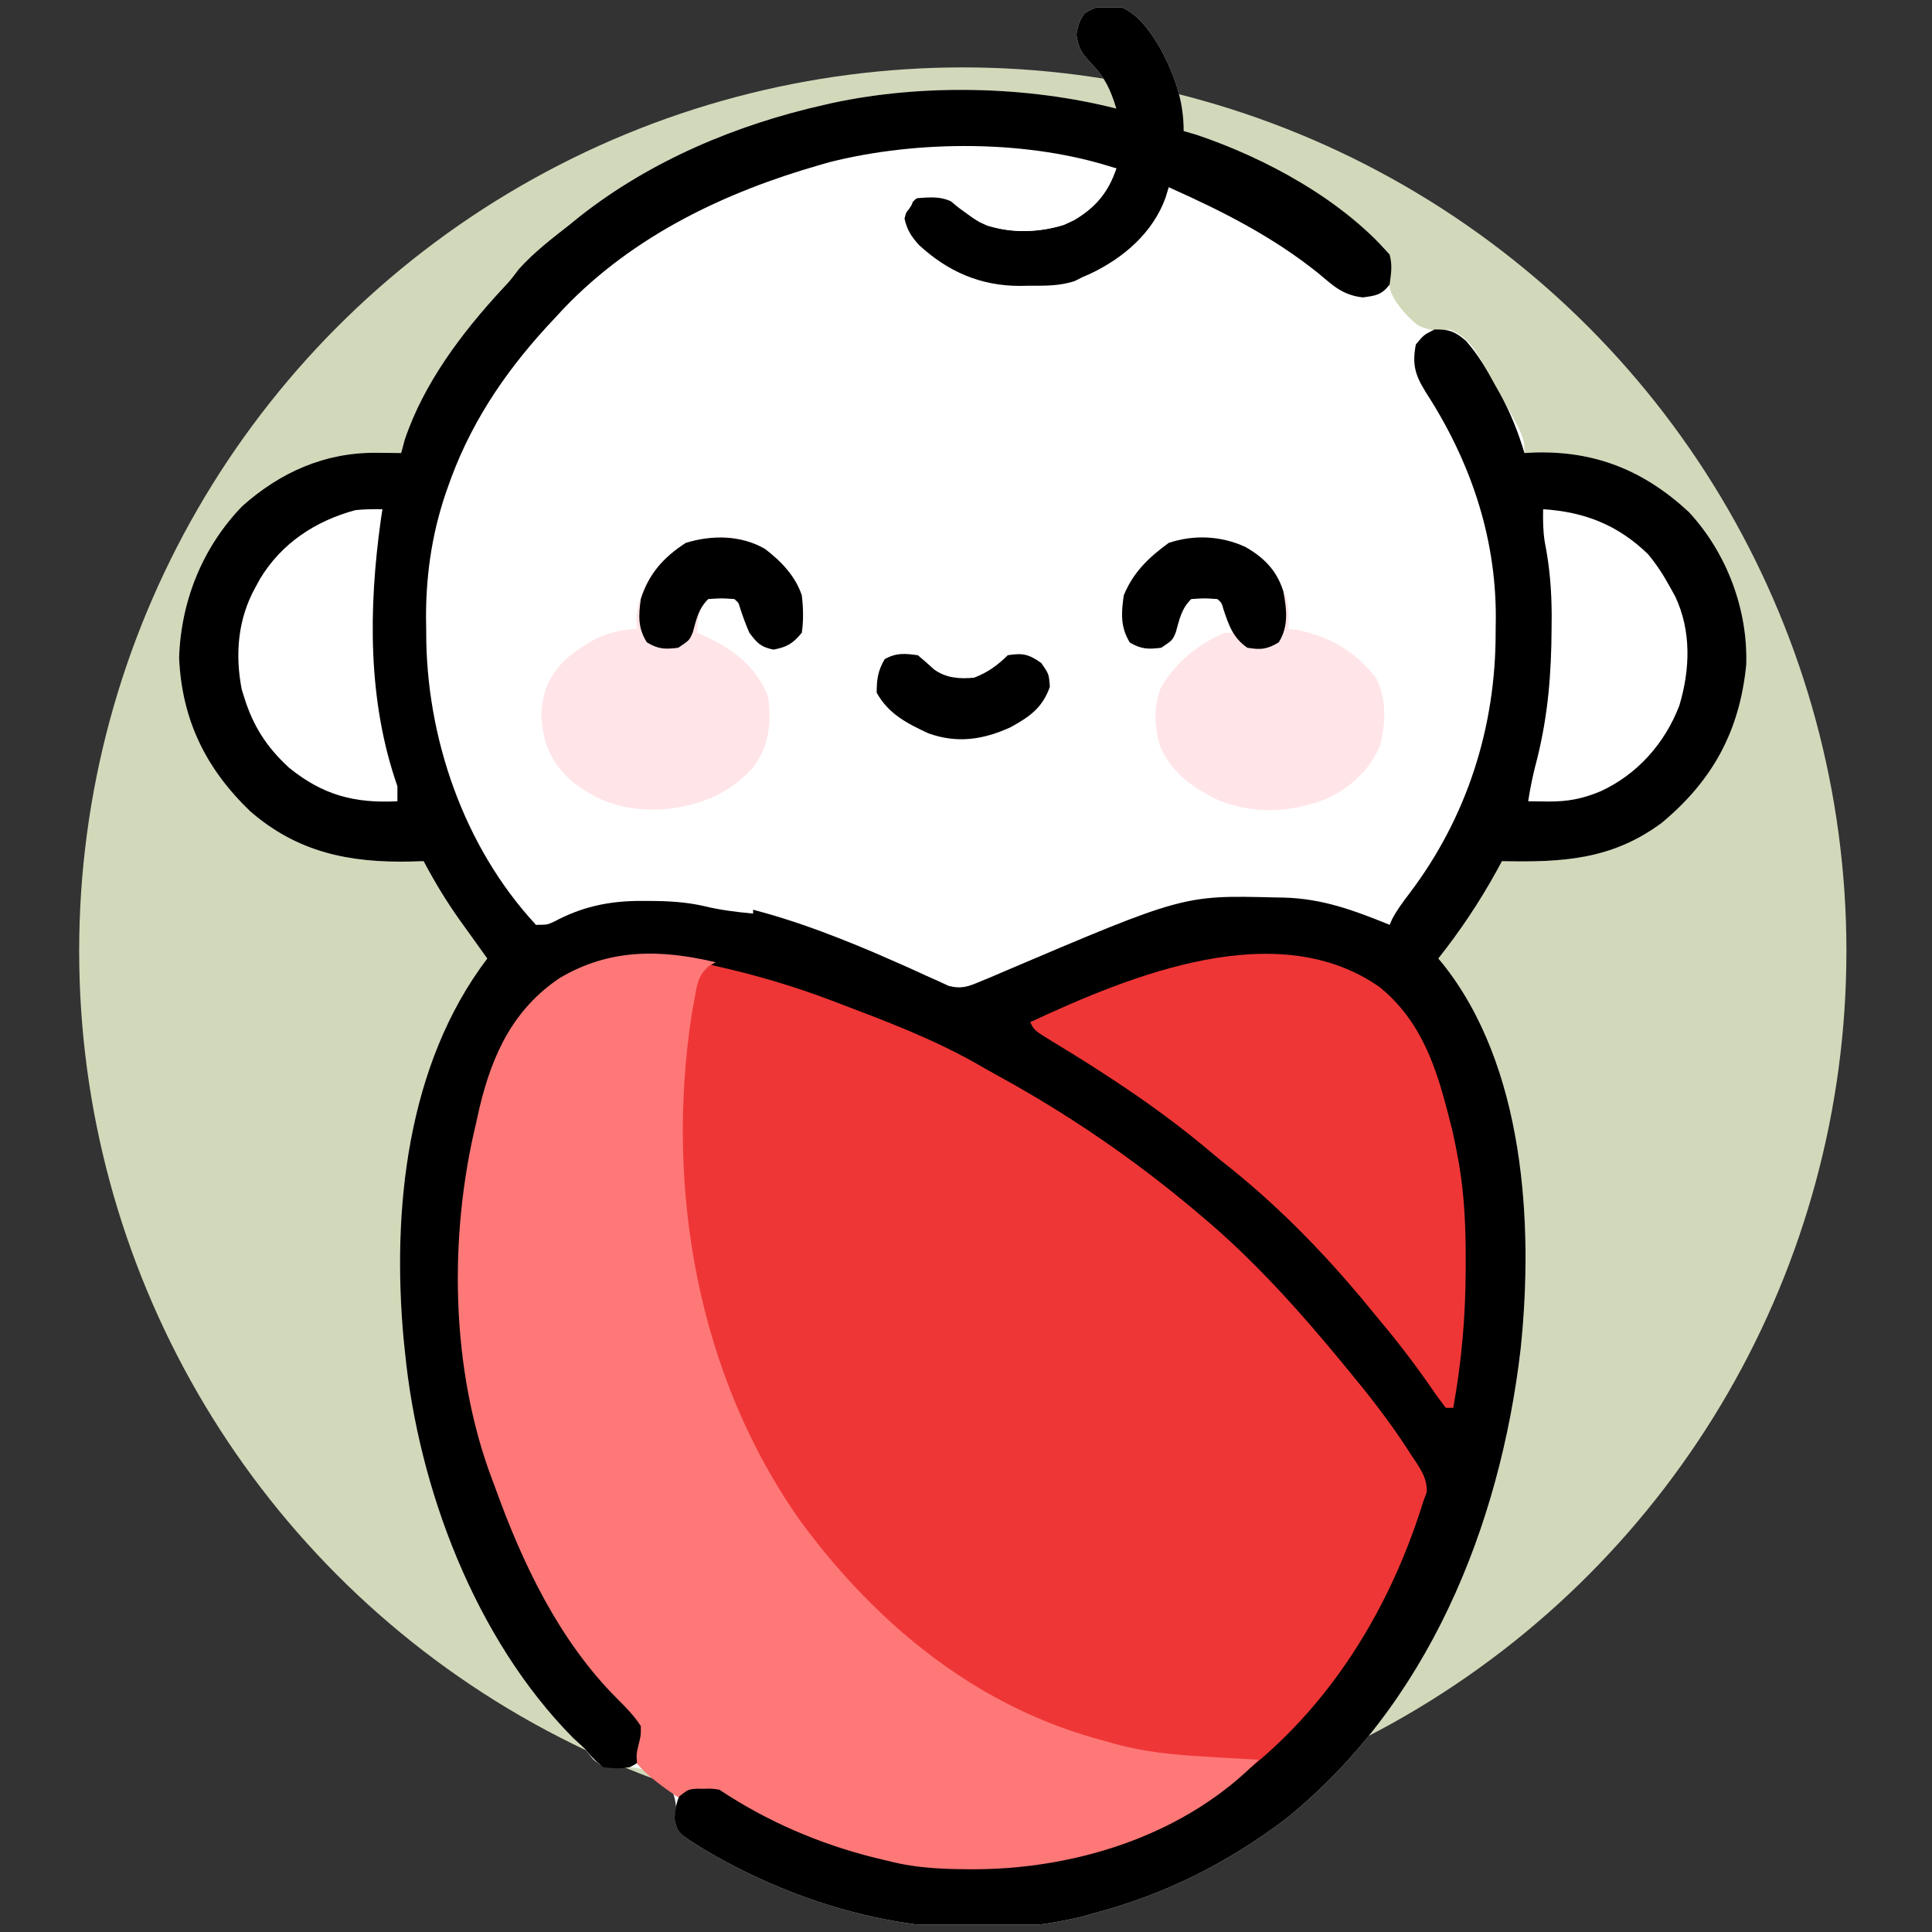 <svg xmlns="http://www.w3.org/2000/svg" width="129" height="129" viewBox="0 0 129 129" fill="none"><rect x="0" y="0" width="129" height="129" fill="#333333" stroke="none"/><g clip-path="url(#clip0_146_1258)"><circle cx="64.286" cy="63.5" r="59" fill="#D1D9BA"></circle><path d="M74.499 0.344C75.911 0.754 76.744 2.022 77.478 3.222C78.43 5.026 79.036 6.704 79.036 8.75C79.32 8.832 79.603 8.915 79.895 9C84.303 10.488 88.289 12.949 91.786 16C91.975 16.16 92.164 16.32 92.358 16.484C92.786 17 92.786 17 92.805 17.557C92.757 17.853 92.757 17.853 92.708 18.156C92.653 19.393 93.009 19.967 93.802 20.906C94.716 21.84 94.716 21.84 95.974 22.109C96.376 22.055 96.376 22.055 96.786 22C98.204 22.543 98.73 23.771 99.427 25.031C99.603 25.338 99.603 25.338 99.782 25.65C101.786 29.194 101.786 29.194 101.786 30.25C102.001 30.238 102.216 30.227 102.437 30.215C106.513 30.09 109.782 31.421 112.761 34.184C115.284 36.9 116.71 40.665 116.598 44.375C116.161 48.811 114.359 52.117 110.942 54.953C107.589 57.43 104.283 57.578 100.286 57.5C100.168 57.718 100.05 57.936 99.928 58.16C98.778 60.242 97.512 62.134 96.036 64C96.124 64.104 96.212 64.207 96.303 64.314C101.786 71.158 102.415 81.708 101.532 90.089C100.144 101.972 95.32 113.856 85.786 121.5C81.907 124.428 77.732 126.514 73.036 127.75C72.611 127.87 72.611 127.87 72.178 127.992C63.572 130.028 54.512 127.933 47.036 123.5C45.299 122.42 45.299 122.42 45.036 121.5C45.072 121.227 45.108 120.953 45.145 120.672C45.019 119.601 44.857 119.449 44.067 118.766C42.94 117.96 42.186 117.917 40.84 118.015C40.286 118 40.286 118 39.614 117.484C39.328 117.121 39.328 117.121 39.036 116.75C38.777 116.509 38.517 116.269 38.255 116.031C31.724 109.43 27.929 99.36 27.036 90.25C27.009 89.992 26.981 89.733 26.953 89.467C26.156 80.814 27.158 71.084 32.536 64C32.452 63.883 32.367 63.766 32.281 63.645C31.891 63.103 31.502 62.559 31.114 62.016C30.982 61.832 30.849 61.648 30.712 61.459C29.806 60.185 29.016 58.882 28.286 57.5C27.993 57.509 27.7 57.517 27.398 57.526C23.339 57.612 19.878 56.924 16.708 54.172C13.741 51.319 12.142 48.072 11.958 43.922C12.08 40.12 13.527 36.532 16.174 33.796C18.722 31.524 21.702 30.203 25.114 30.234C25.428 30.237 25.741 30.239 26.064 30.241C26.303 30.244 26.541 30.247 26.786 30.25C26.863 29.961 26.941 29.672 27.02 29.375C28.286 25.591 30.857 22.19 33.533 19.301C34.069 18.729 34.069 18.729 34.63 17.984C35.648 16.845 36.836 15.941 38.036 15C38.263 14.816 38.49 14.633 38.724 14.443C43.461 10.719 49.179 8.316 55.036 7C55.216 6.959 55.396 6.918 55.581 6.876C61.584 5.583 68.598 5.736 74.536 7.25C74.154 5.99 73.784 5.186 72.864 4.234C72.203 3.521 72.047 3.309 71.864 2.312C72.036 1.5 72.036 1.5 72.411 0.891C73.112 0.453 73.668 0.294 74.499 0.344Z" fill="white"></path><path d="M49.536 64.75C49.747 64.805 49.959 64.86 50.176 64.916C64.691 68.765 78.606 77.428 88.286 89C88.4 89.135 88.513 89.27 88.63 89.409C90.22 91.309 91.746 93.242 93.177 95.266C93.36 95.524 93.36 95.524 93.547 95.788C93.883 96.271 94.212 96.758 94.536 97.25C94.639 97.404 94.742 97.559 94.849 97.718C95.259 98.372 95.533 98.861 95.549 99.643C94.046 104.842 91.586 109.656 88.036 113.75C87.859 113.957 87.682 114.164 87.5 114.378C82.432 120.173 75.306 124.203 67.536 124.75C64.773 124.863 61.978 124.959 59.286 124.25C58.845 124.145 58.845 124.145 58.395 124.038C54.713 123.121 51.201 121.61 48.036 119.5C47.548 119.421 47.548 119.421 47.036 119.437C46.866 119.436 46.696 119.435 46.52 119.434C45.955 119.475 45.955 119.475 45.286 120C44.275 119.33 43.346 118.657 42.536 117.75C42.488 117.132 42.488 117.132 42.63 116.516C42.794 115.887 42.794 115.887 42.786 115.25C42.331 114.543 41.794 114.008 41.2 113.414C37.315 109.529 34.866 104.358 33.036 99.25C32.974 99.086 32.912 98.922 32.848 98.752C30.085 91.423 29.962 82.556 31.786 75C31.865 74.645 31.944 74.291 32.023 73.936C32.878 70.375 34.282 67.371 37.38 65.297C41.348 62.945 45.273 63.62 49.536 64.75Z" fill="#EF3636"></path><path d="M74.499 0.344C75.911 0.754 76.744 2.022 77.478 3.222C78.43 5.026 79.036 6.704 79.036 8.75C79.32 8.832 79.603 8.915 79.895 9C84.484 10.549 89.574 13.304 92.786 17C92.979 17.74 92.886 18.217 92.786 19C92.241 19.698 91.869 19.739 90.997 19.858C89.675 19.709 89.044 19.106 88.052 18.266C84.981 15.796 81.62 14.102 78.036 12.5C77.968 12.727 77.899 12.954 77.828 13.188C76.979 15.55 75.004 17.235 72.784 18.285C72.62 18.356 72.456 18.427 72.286 18.5C72.018 18.635 72.018 18.635 71.745 18.772C70.734 19.097 69.779 19.082 68.724 19.078C68.421 19.084 68.421 19.084 68.111 19.09C65.481 19.092 63.298 18.146 61.367 16.363C60.852 15.8 60.556 15.343 60.395 14.594C60.59 13.771 60.841 13.481 61.536 13C62.514 12.785 63.069 12.87 63.929 13.385C64.368 13.696 64.801 14.015 65.228 14.343C66.661 15.388 68.596 15.146 70.286 15C72.174 14.474 73.295 13.407 74.286 11.75C74.369 11.585 74.451 11.42 74.536 11.25C74.386 11.229 74.236 11.207 74.082 11.185C73.873 11.155 73.664 11.125 73.449 11.095C73.22 11.062 72.991 11.029 72.755 10.996C72.039 10.893 71.322 10.791 70.606 10.688C70.376 10.656 70.148 10.624 69.912 10.591C69.412 10.518 68.914 10.437 68.417 10.354C58.515 9.19 48.349 12.117 40.536 18.25C39.672 18.97 38.848 19.721 38.036 20.5C37.831 20.689 37.626 20.878 37.415 21.073C34.127 24.203 31.752 28.122 30.208 32.375C30.15 32.532 30.093 32.688 30.033 32.85C28.99 35.899 28.663 38.92 28.692 42.125C28.689 42.446 28.687 42.768 28.684 43.099C28.693 46.178 29.154 49.14 30.333 52C30.408 52.187 30.483 52.373 30.561 52.566C31.689 55.305 33.056 57.83 34.87 60.183C35.243 60.691 35.526 61.177 35.786 61.75C36.045 61.645 36.304 61.539 36.571 61.431C36.914 61.292 37.256 61.154 37.599 61.016C37.769 60.946 37.94 60.877 38.115 60.805C44.419 58.265 52.428 61.08 58.37 63.604C58.662 63.732 58.953 63.859 59.254 63.99C59.547 64.118 59.84 64.246 60.143 64.378C60.717 64.632 61.29 64.891 61.86 65.155C62.122 65.272 62.383 65.388 62.652 65.509C62.883 65.615 63.114 65.722 63.352 65.832C64.248 66.052 64.695 65.856 65.536 65.5C65.76 65.408 65.984 65.317 66.215 65.222C66.445 65.123 66.676 65.023 66.913 64.92C79.017 59.768 79.017 59.768 85.114 59.922C85.306 59.925 85.499 59.928 85.697 59.931C88.29 59.996 90.386 60.778 92.786 61.75C92.845 61.616 92.904 61.483 92.965 61.345C93.294 60.736 93.685 60.208 94.105 59.659C97.961 54.571 99.88 48.532 99.864 42.188C99.868 41.862 99.872 41.536 99.876 41.2C99.879 35.724 98.128 30.695 95.161 26.125C94.472 25.004 94.289 24.305 94.536 23C95.067 22.359 95.067 22.359 95.786 22C96.742 21.98 97.15 22.134 97.878 22.755C98.683 23.666 99.239 24.622 99.817 25.688C99.978 25.973 99.978 25.973 100.143 26.264C100.853 27.553 101.37 28.839 101.786 30.25C102.001 30.238 102.216 30.227 102.437 30.215C106.513 30.09 109.782 31.421 112.761 34.184C115.284 36.9 116.71 40.665 116.598 44.375C116.161 48.811 114.359 52.117 110.942 54.953C107.589 57.43 104.283 57.578 100.286 57.5C100.168 57.718 100.05 57.936 99.928 58.16C98.778 60.242 97.512 62.134 96.036 64C96.124 64.104 96.212 64.207 96.303 64.314C101.786 71.158 102.415 81.708 101.532 90.089C100.144 101.972 95.32 113.856 85.786 121.5C81.907 124.428 77.732 126.514 73.036 127.75C72.611 127.87 72.611 127.87 72.178 127.992C63.572 130.028 54.512 127.933 47.036 123.5C45.276 122.407 45.276 122.407 45.036 121.5C45.083 120.741 45.176 120.194 45.552 119.531C46.34 119.074 47.159 119.131 48.036 119.25C48.737 119.523 49.353 119.898 49.989 120.297C50.341 120.505 50.694 120.713 51.047 120.92C51.301 121.071 51.301 121.071 51.561 121.224C53.686 122.457 55.925 123.121 58.286 123.75C58.568 123.837 58.851 123.923 59.142 124.013C66.064 125.849 73.847 124 79.931 120.522C87.502 116 92.465 108.549 95.036 100.25C95.112 100.042 95.189 99.834 95.268 99.619C95.297 98.627 94.753 97.938 94.224 97.141C94.11 96.965 93.997 96.79 93.88 96.609C92.704 94.82 91.4 93.147 90.036 91.5C89.924 91.363 89.811 91.226 89.695 91.085C86.814 87.587 83.762 84.169 80.286 81.25C80.155 81.139 80.023 81.028 79.888 80.913C75.747 77.424 71.372 74.421 66.621 71.822C66.108 71.539 65.599 71.25 65.092 70.957C62.206 69.334 59.126 68.173 56.036 67C55.723 66.881 55.723 66.881 55.404 66.759C52.904 65.817 50.392 65.083 47.786 64.5C47.429 64.415 47.429 64.415 47.065 64.328C43.743 63.614 40.536 63.671 37.568 65.424C33.798 67.951 32.652 71.82 31.76 76.062C31.683 76.458 31.609 76.854 31.536 77.25C31.491 77.491 31.446 77.733 31.4 77.981C29.78 87.455 31.608 97.644 36.286 106C36.444 106.298 36.602 106.597 36.759 106.895C38.324 109.815 40.348 112.401 42.695 114.734C43.158 115.434 43.111 115.927 43.036 116.75C42.686 117.675 42.686 117.675 42.036 118C41.208 118.094 41.208 118.094 40.286 118C39.661 117.484 39.661 117.484 39.036 116.75C38.776 116.51 38.516 116.27 38.255 116.031C31.724 109.43 27.929 99.36 27.036 90.25C27.009 89.992 26.981 89.733 26.953 89.467C26.156 80.814 27.158 71.084 32.536 64C32.452 63.883 32.367 63.766 32.281 63.645C31.891 63.103 31.502 62.559 31.114 62.016C30.982 61.832 30.849 61.648 30.712 61.459C29.806 60.185 29.016 58.882 28.286 57.5C27.993 57.509 27.7 57.517 27.398 57.526C23.339 57.612 19.878 56.924 16.708 54.172C13.741 51.319 12.142 48.072 11.958 43.922C12.08 40.12 13.527 36.532 16.174 33.796C18.722 31.524 21.702 30.203 25.114 30.234C25.428 30.237 25.741 30.239 26.064 30.241C26.303 30.244 26.541 30.247 26.786 30.25C26.863 29.961 26.941 29.672 27.02 29.375C28.286 25.591 30.857 22.19 33.533 19.301C34.069 18.729 34.069 18.729 34.63 17.984C35.648 16.845 36.836 15.941 38.036 15C38.263 14.816 38.49 14.633 38.724 14.443C43.461 10.719 49.179 8.316 55.036 7C55.216 6.959 55.396 6.918 55.581 6.876C61.584 5.583 68.598 5.736 74.536 7.25C74.154 5.99 73.784 5.186 72.864 4.234C72.203 3.521 72.047 3.309 71.864 2.312C72.036 1.5 72.036 1.5 72.411 0.891C73.112 0.453 73.668 0.294 74.499 0.344Z" fill="black"></path><path d="M47.786 64.25C47.63 64.338 47.474 64.425 47.312 64.516C46.575 65.194 46.538 65.772 46.364 66.75C46.307 67.059 46.249 67.369 46.19 67.688C44.395 79.37 46.579 91.938 53.517 101.664C58.63 108.572 65.348 114.061 73.786 116.25C73.994 116.31 74.202 116.37 74.416 116.432C76.471 116.998 78.475 117.181 80.599 117.297C80.934 117.317 81.27 117.338 81.606 117.359C82.416 117.408 83.226 117.455 84.036 117.5C79.247 122.408 72.216 124.694 65.471 124.808C63.363 124.821 61.336 124.79 59.286 124.25C58.845 124.145 58.845 124.145 58.395 124.038C54.713 123.121 51.201 121.61 48.036 119.5C47.548 119.421 47.548 119.421 47.036 119.437C46.866 119.436 46.696 119.435 46.52 119.434C45.955 119.475 45.955 119.475 45.286 120C44.275 119.33 43.346 118.657 42.536 117.75C42.488 117.132 42.488 117.132 42.63 116.516C42.794 115.887 42.794 115.887 42.786 115.25C42.331 114.543 41.794 114.008 41.2 113.414C37.315 109.529 34.866 104.358 33.036 99.25C32.974 99.086 32.912 98.922 32.848 98.752C30.085 91.423 29.962 82.556 31.786 75C31.865 74.645 31.944 74.291 32.023 73.936C32.878 70.375 34.282 67.371 37.38 65.297C40.689 63.335 44.084 63.371 47.786 64.25Z" fill="#FE7878"></path><path d="M74.536 11.25C74.016 12.856 73.125 13.876 71.692 14.719C69.904 15.546 67.781 15.624 65.895 15.058C65.118 14.688 64.561 14.273 63.927 13.688C62.992 13.049 62.136 13.164 61.036 13.25C60.978 13.399 60.921 13.548 60.861 13.702C60.449 14.397 60.032 14.616 59.333 15.016C51.966 19.528 46.925 27.072 44.917 35.375C44.788 35.916 44.661 36.458 44.536 37C44.722 36.881 44.907 36.763 45.099 36.641C46.593 35.791 48.444 35.703 50.099 36.153C51.469 36.761 52.428 37.788 53.286 39C53.648 40.084 53.701 41.118 53.536 42.25C52.93 42.977 52.567 43.195 51.645 43.375C50.801 43.202 50.554 42.941 50.036 42.25C49.81 41.732 49.618 41.213 49.44 40.677C49.32 40.248 49.32 40.248 49.036 40C48.172 39.938 48.172 39.938 47.286 40C46.596 40.691 46.642 41.302 46.536 42.25C46.696 42.317 46.856 42.384 47.022 42.453C48.928 43.317 50.484 44.501 51.286 46.5C51.521 48.262 51.365 49.807 50.286 51.25C49.346 52.251 48.312 52.978 47.036 53.5C46.789 53.5 46.541 53.5 46.286 53.5C46.763 54.434 47.243 55.365 47.724 56.297C47.858 56.561 47.993 56.824 48.132 57.096C48.33 57.479 48.33 57.479 48.532 57.87C48.713 58.222 48.713 58.222 48.897 58.58C49.278 59.275 49.278 59.275 49.833 59.93C50.286 60.5 50.286 60.5 50.286 61C49.16 60.893 48.091 60.766 46.993 60.496C45.727 60.209 44.503 60.154 43.208 60.156C42.979 60.156 42.749 60.156 42.513 60.156C40.504 60.19 38.787 60.582 37.006 61.533C36.536 61.75 36.536 61.75 35.786 61.75C30.943 56.535 28.441 49.183 28.458 42.188C28.454 41.862 28.45 41.536 28.446 41.2C28.444 38.159 28.906 35.239 29.958 32.375C30.021 32.2 30.085 32.025 30.15 31.845C31.674 27.786 34.063 24.388 37.036 21.25C37.244 21.026 37.453 20.801 37.667 20.57C42.3 15.734 48.415 12.819 54.786 11C54.982 10.944 55.179 10.887 55.381 10.829C61.303 9.334 68.739 9.318 74.536 11.25Z" fill="white"></path><path d="M92.134 65.921C94.95 68.225 95.932 71.354 96.786 74.75C96.842 74.967 96.898 75.184 96.956 75.407C97.083 75.936 97.186 76.465 97.286 77C97.328 77.223 97.37 77.445 97.413 77.675C97.787 79.865 97.874 82.018 97.864 84.234C97.864 84.413 97.864 84.591 97.864 84.775C97.859 87.896 97.589 90.924 97.036 94C96.871 94 96.706 94 96.536 94C96.136 93.482 95.763 92.963 95.395 92.422C94.263 90.799 93.063 89.262 91.786 87.75C91.57 87.487 91.353 87.223 91.137 86.96C88.261 83.494 85.09 80.268 81.536 77.5C81.236 77.251 80.937 77.001 80.639 76.75C77.382 74.024 73.883 71.725 70.251 69.53C69.063 68.803 69.063 68.803 68.786 68.25C75.573 65.088 85.31 61.115 92.134 65.921Z" fill="#EF3636"></path><path d="M83.145 36.516C84.563 37.321 85.233 38.293 85.864 39.766C86.045 40.536 86.074 41.212 86.036 42C86.237 42.021 86.438 42.041 86.645 42.062C88.838 42.524 90.504 43.492 91.88 45.266C92.603 46.658 92.532 48.342 92.13 49.826C91.426 51.44 90.171 52.571 88.603 53.331C86.191 54.239 83.868 54.403 81.442 53.469C79.666 52.632 78.261 51.656 77.452 49.817C77.072 48.52 77.012 47.205 77.507 45.933C78.492 44.227 79.978 43.007 81.786 42.25C81.951 42.25 82.116 42.25 82.286 42.25C82.167 41.922 82.047 41.593 81.927 41.266C81.86 41.083 81.793 40.9 81.725 40.712C81.573 40.254 81.573 40.254 81.286 40C80.422 39.938 80.422 39.938 79.536 40C78.871 40.666 78.759 41.336 78.506 42.227C78.286 42.75 78.286 42.75 77.536 43.25C76.67 43.361 76.203 43.347 75.442 42.906C74.807 41.88 74.862 40.924 75.036 39.75C75.659 38.218 76.704 37.218 78.036 36.25C79.725 35.687 81.529 35.775 83.145 36.516Z" fill="#FEA1AC" fill-opacity="0.28"></path><path d="M51.072 36.648C52.15 37.467 53.105 38.457 53.536 39.75C53.635 40.597 53.659 41.405 53.536 42.25C52.93 42.977 52.567 43.195 51.645 43.375C50.801 43.202 50.554 42.941 50.036 42.25C49.81 41.732 49.618 41.213 49.44 40.677C49.32 40.248 49.32 40.248 49.036 40C48.172 39.938 48.172 39.938 47.286 40C46.596 40.691 46.642 41.302 46.536 42.25C46.696 42.317 46.856 42.384 47.022 42.453C48.928 43.317 50.484 44.501 51.286 46.5C51.522 48.266 51.362 49.802 50.286 51.25C48.67 53.055 46.551 53.861 44.18 54.048C41.798 54.152 39.879 53.583 38.036 52.047C36.712 50.755 36.257 49.62 36.145 47.781C36.198 46.165 36.646 45.144 37.786 44C39.278 42.794 40.603 42.036 42.536 42C42.505 41.698 42.505 41.698 42.474 41.391C42.58 39.872 43.167 38.674 44.161 37.531C46.155 35.836 48.66 35.26 51.072 36.648Z" fill="#FEA1AB" fill-opacity="0.28"></path><path d="M25.536 34C25.5 34.235 25.464 34.47 25.427 34.712C24.602 40.649 24.543 46.806 26.536 52.5C26.536 52.83 26.536 53.16 26.536 53.5C23.651 53.646 21.55 53.088 19.286 51.25C17.784 49.86 16.884 48.455 16.286 46.5C16.215 46.271 16.215 46.271 16.142 46.038C15.683 43.698 15.882 41.339 17.036 39.25C17.142 39.055 17.248 38.86 17.357 38.659C18.803 36.264 21.049 34.792 23.724 34.062C24.332 33.995 24.924 33.996 25.536 34Z" fill="white"></path><path d="M103.036 34C105.796 34.178 108.031 35.053 110.036 37C110.628 37.709 111.096 38.44 111.536 39.25C111.64 39.437 111.743 39.624 111.85 39.817C112.943 42.114 112.853 44.707 112.13 47.109C111.162 49.635 109.326 51.713 106.849 52.844C105.647 53.341 104.654 53.531 103.349 53.516C103.102 53.513 102.856 53.511 102.603 53.509C102.416 53.506 102.229 53.503 102.036 53.5C102.187 52.522 102.387 51.58 102.646 50.625C103.367 47.709 103.584 44.967 103.599 41.969C103.601 41.674 103.603 41.379 103.606 41.075C103.6 39.401 103.471 37.824 103.143 36.181C103.027 35.444 103.019 34.745 103.036 34Z" fill="white"></path><path d="M83.145 36.516C84.386 37.218 85.252 38.086 85.687 39.483C85.918 40.685 86.051 41.833 85.38 42.891C84.605 43.36 84.178 43.399 83.286 43.25C82.328 42.593 82.042 41.739 81.689 40.677C81.57 40.248 81.57 40.248 81.286 40C80.422 39.938 80.422 39.938 79.536 40C78.871 40.666 78.759 41.336 78.506 42.227C78.286 42.75 78.286 42.75 77.536 43.25C76.67 43.361 76.203 43.347 75.442 42.906C74.807 41.88 74.862 40.924 75.036 39.75C75.659 38.218 76.704 37.218 78.036 36.25C79.725 35.687 81.529 35.775 83.145 36.516Z" fill="black"></path><path d="M51.072 36.647C52.15 37.467 53.105 38.457 53.536 39.75C53.635 40.597 53.659 41.405 53.536 42.25C52.93 42.977 52.567 43.195 51.646 43.375C50.801 43.202 50.554 42.941 50.036 42.25C49.81 41.732 49.618 41.213 49.44 40.677C49.32 40.248 49.32 40.248 49.036 40C48.172 39.938 48.172 39.938 47.286 40C46.621 40.666 46.509 41.336 46.256 42.227C46.036 42.75 46.036 42.75 45.286 43.25C44.411 43.362 43.953 43.351 43.192 42.891C42.586 41.934 42.633 41.103 42.786 40C43.319 38.316 44.311 37.202 45.786 36.25C47.526 35.708 49.478 35.73 51.072 36.647Z" fill="black"></path><path d="M61.286 43.75C61.653 44.061 62.02 44.373 62.371 44.701C63.175 45.28 64.07 45.341 65.036 45.25C65.926 44.916 66.613 44.423 67.286 43.75C68.294 43.593 68.677 43.673 69.52 44.266C70.036 45 70.036 45 70.099 45.859C69.605 47.266 68.742 47.863 67.461 48.565C65.633 49.397 63.905 49.651 61.989 48.965C60.549 48.294 59.316 47.664 58.536 46.25C58.536 45.357 58.619 44.788 59.067 44.016C59.848 43.574 60.408 43.631 61.286 43.75Z" fill="black"></path><path d="M74.536 11.25C73.829 13.12 72.85 14.183 71.04 15.021C69.258 15.563 67.11 15.631 65.395 14.828C64.949 14.554 64.949 14.554 64.536 14.25C64.387 14.142 64.238 14.034 64.084 13.923C63.661 13.594 63.661 13.594 63.036 13C63.036 12.835 63.036 12.67 63.036 12.5C63.687 12.213 64.338 11.927 64.989 11.641C65.174 11.559 65.358 11.478 65.548 11.394C65.726 11.316 65.904 11.238 66.088 11.157C66.251 11.085 66.415 11.013 66.584 10.939C69.123 9.878 71.975 10.605 74.536 11.25Z" fill="white"></path></g><defs><clipPath id="clip0_146_1258"><rect width="128" height="128" fill="white" transform="translate(0.286 0.5)"></rect></clipPath></defs></svg>